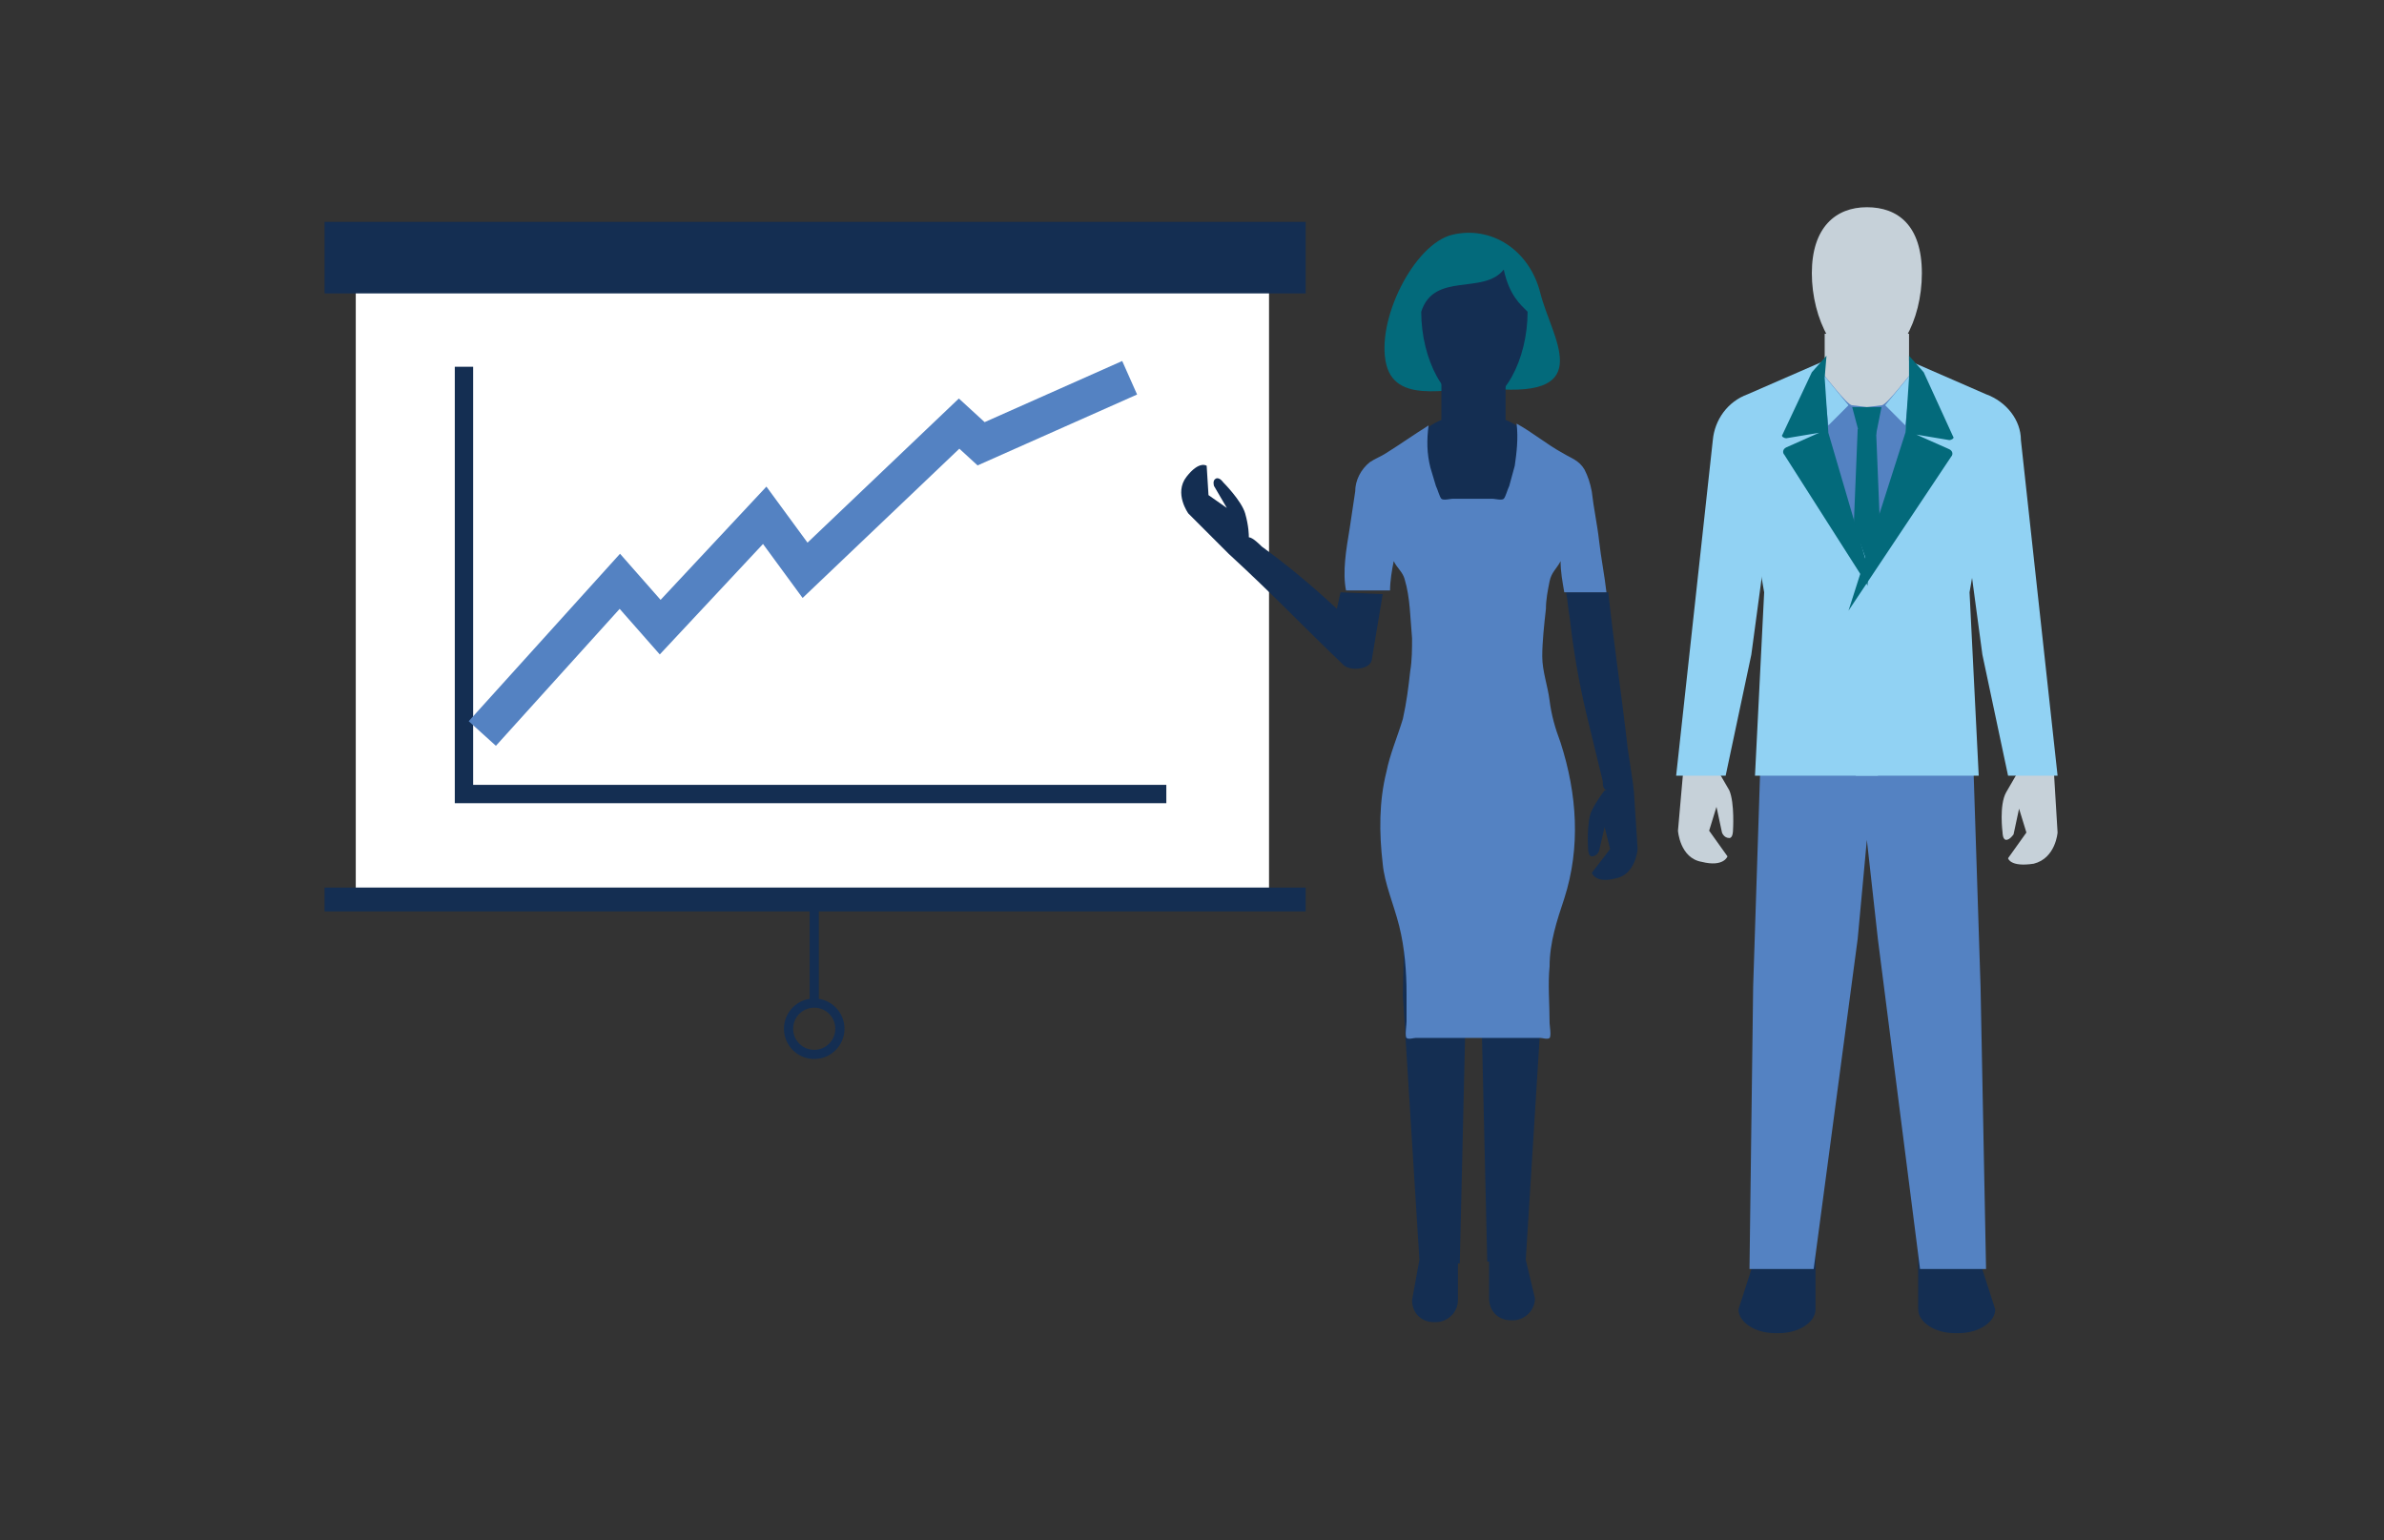 <?xml version="1.0" encoding="utf-8"?>
<!-- Generator: Adobe Illustrator 19.1.0, SVG Export Plug-In . SVG Version: 6.00 Build 0)  -->
<svg version="1.1" id="Layer_1" xmlns="http://www.w3.org/2000/svg" xmlns:xlink="http://www.w3.org/1999/xlink" x="0px" y="0px"
	 viewBox="-232 379.2 130 84" style="enable-background:new -232 379.2 130 84;" xml:space="preserve">
<rect x="-232" y="379.2" width="130" height="84" fill="#333333" stroke="none"/>
<g>
	<g>
		<line style="fill:none;stroke:#142E52;stroke-width:0.5;stroke-miterlimit:10;" x1="-187.6" y1="428.3" x2="-187.6" y2="433.9"/>
		<circle style="fill:none;stroke:#142E52;stroke-width:0.5;stroke-miterlimit:10;" cx="-187.6" cy="435.3" r="1.4"/>
		<g>
			<rect x="-212.6" y="395.1" style="fill:#FFFFFF;" width="49.8" height="32.6"/>
			<polyline style="fill:#FFFFFF;stroke:#142E52;stroke-miterlimit:10;" points="-168.4,422.5 -206.7,422.5 -206.7,399.2 			"/>
			<polyline style="fill:#FFFFFF;stroke:#5482C2;stroke-width:2;stroke-miterlimit:10;" points="-205.7,419.2 -198.2,410.9 
				-196,413.4 -190.3,407.3 -188.1,410.3 -179.7,402.3 -178.5,403.4 -170.4,399.8 			"/>
			<rect x="-214.3" y="391.3" style="fill:#142E52;" width="53.5" height="3.9"/>
			<rect x="-214.3" y="427.6" style="fill:#142E52;" width="53.5" height="1.3"/>
		</g>
	</g>
	<g>
		<path style="fill:#036A7B;" d="M-156.4,399.1c0.6,2.3,3.8,1.1,5.8,1.3c5.7,0.5,3.2-2.8,2.6-5.2c-0.6-2.4-2.7-3.7-4.8-3.2
			S-157,396.7-156.4,399.1z"/>
		<path style="fill:#142E52;" d="M-155,404.1c0-0.8,0.6-1.6,1.6-2v-3.5h3.5v3.5c1,0.4,1.6,1.1,1.6,2s-1.6,4.3-1.6,4.3h-3.5
			C-153.4,408.4-155,404.9-155,404.1z"/>
		<path style="fill:#142E52;" d="M-154.6,447.9l-0.9-14.4l0.3-14.5h1.6h1.5h0.9h1.5h1.6l0.2,14.5l-0.9,14.4l0.5,2.1
			c0,0.7-0.6,1.2-1.2,1.2h-0.1c-0.7,0-1.2-0.5-1.2-1.2v-2h-0.1l-0.4-17l-0.3-5.1l-0.4,5.2l-0.4,17h-0.1v2c0,0.7-0.6,1.2-1.2,1.2
			h-0.1c-0.7,0-1.2-0.5-1.2-1.2L-154.6,447.9z"/>
		<path style="fill:#142E52;" d="M-154.5,396.2c0,2.6,1.3,5.1,2.9,5.1c1.6,0,2.9-2.5,2.9-5.1c-0.4-0.4-1-0.9-1.3-2.3
			C-151.1,395.3-153.8,394-154.5,396.2z"/>
		<path style="fill:#142E52;" d="M-143.3,419.5c0.1,1,0.3,1.9,0.4,2.9l0.2,3.1c0,0-0.1,1.4-1.2,1.6c-1.1,0.3-1.3-0.3-1.3-0.3l1-1.3
			l-0.3-1.2l-0.3,1.3c0,0-0.1,0.3-0.4,0.3c-0.2,0-0.2-0.4-0.2-0.4s-0.1-1.5,0.2-2.1c0.3-0.6,0.7-1.1,0.7-1.1h0.1
			c-0.2-0.1-0.2-0.3-0.2-0.5c-0.3-1.2-0.6-2.5-0.9-3.7c-0.4-1.7-0.7-3.4-0.9-5.2c-0.1-0.5-0.1-0.9-0.2-1.4h2.3
			C-144,414.3-143.6,416.9-143.3,419.5z"/>
		<path style="fill:#142E52;" d="M-156.6,411.6l-0.6,3.6c-0.1,0.5-1.1,0.6-1.5,0.3c-2.2-2.1-3.9-3.9-6.3-6.1l-2.2-2.2
			c0,0-0.8-1.1-0.1-2c0.7-0.9,1.1-0.6,1.1-0.6l0.1,1.6l1,0.7l-0.7-1.2c0,0-0.1-0.3,0.1-0.4s0.4,0.2,0.4,0.2s1,1,1.2,1.7
			c0.2,0.7,0.2,1.2,0.2,1.3l0,0l0,0l0,0c0.2,0,0.6,0.4,0.7,0.5c1.5,1.1,2.7,2.1,4.1,3.4l0.2-0.9L-156.6,411.6"/>
		<path style="fill:#5482C2;" d="M-158.4,408c0.1-0.7,0.2-1.3,0.3-2c0-0.6,0.3-1.2,0.8-1.6c0.3-0.2,0.6-0.3,0.9-0.5
			c0.8-0.5,1.5-1,2.3-1.5c-0.1,0.8-0.1,1.5,0.1,2.3c0.1,0.3,0.2,0.7,0.3,1c0.1,0.2,0.2,0.6,0.3,0.7s0.5,0,0.6,0c0.4,0,0.8,0,1.1,0
			c0.4,0,0.8,0,1.1,0c0.1,0,0.5,0.1,0.6,0c0.1-0.1,0.2-0.5,0.3-0.7c0.1-0.4,0.2-0.7,0.3-1.1c0.1-0.7,0.2-1.5,0.1-2.3
			c0.9,0.5,1.6,1.1,2.5,1.6c0.5,0.3,0.9,0.4,1.2,0.9c0.2,0.4,0.3,0.7,0.4,1.2c0.1,0.9,0.3,1.8,0.4,2.7c0.1,0.9,0.3,1.9,0.4,2.8h-2.3
			c-0.1-0.6-0.2-1.1-0.2-1.7c-0.2,0.4-0.5,0.6-0.6,1.1s-0.2,1-0.2,1.5c-0.1,0.9-0.2,1.8-0.2,2.6c0,0.8,0.3,1.6,0.4,2.4
			c0.1,0.8,0.3,1.5,0.6,2.3c0.9,2.8,1.1,5.7,0.2,8.5c-0.4,1.2-0.8,2.4-0.8,3.7c-0.1,1,0,2,0,3.1c0,0.1,0.1,0.7,0,0.8s-0.4,0-0.5,0
			c-0.9,0-1.8,0-2.6,0c-1,0-2.1,0-3.1,0c-0.4,0-0.7,0-1.1,0c-0.1,0-0.4,0.1-0.5,0c-0.1-0.1,0-0.7,0-0.9c0-0.5,0-1,0-1.5
			c0-1.2-0.1-2.5-0.4-3.7c-0.3-1.2-0.8-2.3-0.9-3.4c-0.2-1.7-0.2-3.4,0.2-5c0.2-1,0.6-1.9,0.9-2.9c0.2-0.9,0.3-1.7,0.4-2.6
			c0.1-0.6,0.1-1.2,0.1-1.8c-0.1-1.1-0.1-2.2-0.4-3.2c-0.1-0.4-0.4-0.6-0.6-1c-0.1,0.5-0.2,1.1-0.2,1.6h-2.4
			C-158.8,410.4-158.6,409.2-158.4,408z"/>
		<ellipse style="fill:#5482C2;" cx="-153.3" cy="408.3" rx="1.3" ry="0.5"/>
		<g style="display:none;">
			<g style="display:inline;">
				
					<line style="fill:none;stroke:#918E92;stroke-width:0.25;stroke-linecap:round;stroke-linejoin:round;stroke-miterlimit:10;" x1="-150.1" y1="397.2" x2="-150.8" y2="397.2"/>
				
					<line style="fill:none;stroke:#918E92;stroke-width:0.25;stroke-linecap:round;stroke-linejoin:round;stroke-miterlimit:10;" x1="-152.5" y1="397.2" x2="-153.2" y2="397.2"/>
			</g>
			
				<line style="display:inline;fill:none;stroke:#918E92;stroke-width:0.25;stroke-linecap:round;stroke-linejoin:round;stroke-miterlimit:10;" x1="-151.2" y1="398.5" x2="-152.2" y2="398.5"/>
			
				<polyline style="display:inline;fill:none;stroke:#918E92;stroke-width:0.25;stroke-linecap:round;stroke-linejoin:round;stroke-miterlimit:10;" points="
				-152.4,399.4 -152.4,399.6 -150.9,399.6 -150.9,399.4 			"/>
		</g>
	</g>
	<g>
		<path style="fill:#C6D1D9;" d="M-140.5,424.5c0,0,0.1,1.5,1.3,1.7c1.2,0.3,1.4-0.3,1.4-0.3l-1-1.4l0.4-1.3l0.3,1.4
			c0,0,0.1,0.3,0.4,0.3c0.2,0,0.2-0.4,0.2-0.4s0.1-1.5-0.2-2.2c-0.4-0.7-0.7-1.2-0.7-1.2h-1.8L-140.5,424.5z"/>
		<path style="fill:#C6D1D9;" d="M-121.9,421.2L-121.9,421.2c0,0-0.3,0.5-0.7,1.2c-0.4,0.7-0.2,2.2-0.2,2.2s0,0.4,0.2,0.4
			s0.4-0.3,0.4-0.3l0.3-1.4l0.4,1.3l-1,1.4c0,0,0.1,0.5,1.4,0.3c1.2-0.3,1.3-1.7,1.3-1.7l-0.2-3.3L-121.9,421.2L-121.9,421.2z"/>
		<path style="fill:#91D2F3;" d="M-122.5,421.5l-1.4-6.6l-0.7-5.2h-11.2l-0.7,5.2l-1.4,6.6h-2.7l2-18.3c0.1-1.1,0.8-2.1,1.9-2.5
			l3.9-1.7l2.6-1.1l2.6,1.1l3.9,1.7c1.1,0.4,1.9,1.4,1.9,2.5l2,18.3H-122.5z"/>
		<g>
			<path style="fill:#142E52;" d="M-125.2,451.9h-0.2c-1.1,0-2-0.6-2-1.3v-3.1c0-0.7,0.9-1.3,2-1.3h0.2c1.1,0,1,0.6,1,1.3l1,3.1
				C-123.2,451.3-124.1,451.9-125.2,451.9z"/>
			<path style="fill:#142E52;" d="M-135.2,451.9h0.2c1.1,0,2-0.6,2-1.3v-3.1c0-0.7-0.9-1.3-2-1.3h-0.2c-1.1,0-1,0.6-1,1.3l-1,3.1
				C-137.2,451.3-136.3,451.9-135.2,451.9z"/>
		</g>
		<polygon style="fill:#5482C2;" points="-124,433 -124.5,417.6 -127,417.6 -129.5,417.6 -130.9,417.6 -133.3,417.6 -135.9,417.6 
			-136.4,433 -136.6,448.4 -133.1,448.4 -130.7,430.4 -130.2,425 -129.6,430.4 -127.3,448.4 -123.7,448.4 		"/>
		<rect x="-132.5" y="397.4" style="fill:#C6D1D9;" width="4.6" height="4.7"/>
		<path style="fill:#C6D1D9;" d="M-127.2,394.1c0,2.6-1.3,5-3,5s-3-2.5-3-5s1.3-3.6,3-3.6S-127.2,391.5-127.2,394.1z"/>
		<path style="fill:#5482C2;" d="M-134,409.4h7.8l-1.9-6.6l0.1-0.9l0.3-2.4c-0.1,0-1.4,1.8-1.7,1.8l-0.8,0.1l-0.8-0.1
			c-0.3,0-1.6-1.8-1.7-1.8l0.3,1.3l-0.2,2L-134,409.4z"/>
		<g>
			<polyline style="fill:#036A7B;" points="-129.7,402.6 -129.2,414.9 -130.2,415.8 -131.2,414.9 -130.7,402.6 			"/>
			<polygon style="fill:#036A7B;" points="-129.7,402.9 -130.6,402.9 -131,401.4 -129.4,401.4 			"/>
		</g>
		<g>
			<polygon style="fill:#91D2F3;" points="-132.6,399.6 -131.2,401.3 -132.3,402.4 			"/>
			<polygon style="fill:#91D2F3;" points="-127.8,399.6 -129.2,401.3 -128.1,402.4 			"/>
		</g>
		<polygon style="fill:#91D2F3;" points="-130.1,410.1 -129.6,421.5 -136.3,421.5 -135.8,411.5 -137,404.6 -132.1,404.6 		"/>
		<path style="fill:#036A7B;" d="M-132.5,399.8l0.2,3l2.7,9.2l-5.1-8c-0.1-0.1-0.1-0.3,0.1-0.4l1.8-0.8l-1.8,0.3
			c-0.1,0-0.3-0.1-0.2-0.2l1.6-3.4l0.8-0.9L-132.5,399.8z"/>
		<polyline style="fill:#C6D1D9;" points="-129.4,397 -129.4,397.1 -131,397.1 -131,397 		"/>
		<polygon style="fill:#91D2F3;" points="-130.1,410.1 -130.8,421.5 -124.1,421.5 -124.6,411.5 -123.4,404.6 -127.5,404.6 		"/>
		<path style="fill:#036A7B;" d="M-127.9,399.8l-0.2,3l-3.1,9.7l5.6-8.4c0.1-0.1,0.1-0.3-0.1-0.4l-1.8-0.8l1.8,0.3
			c0.1,0,0.3-0.1,0.2-0.2l-1.6-3.5l-0.8-0.9V399.8z"/>
	</g>
</g>
</svg>

